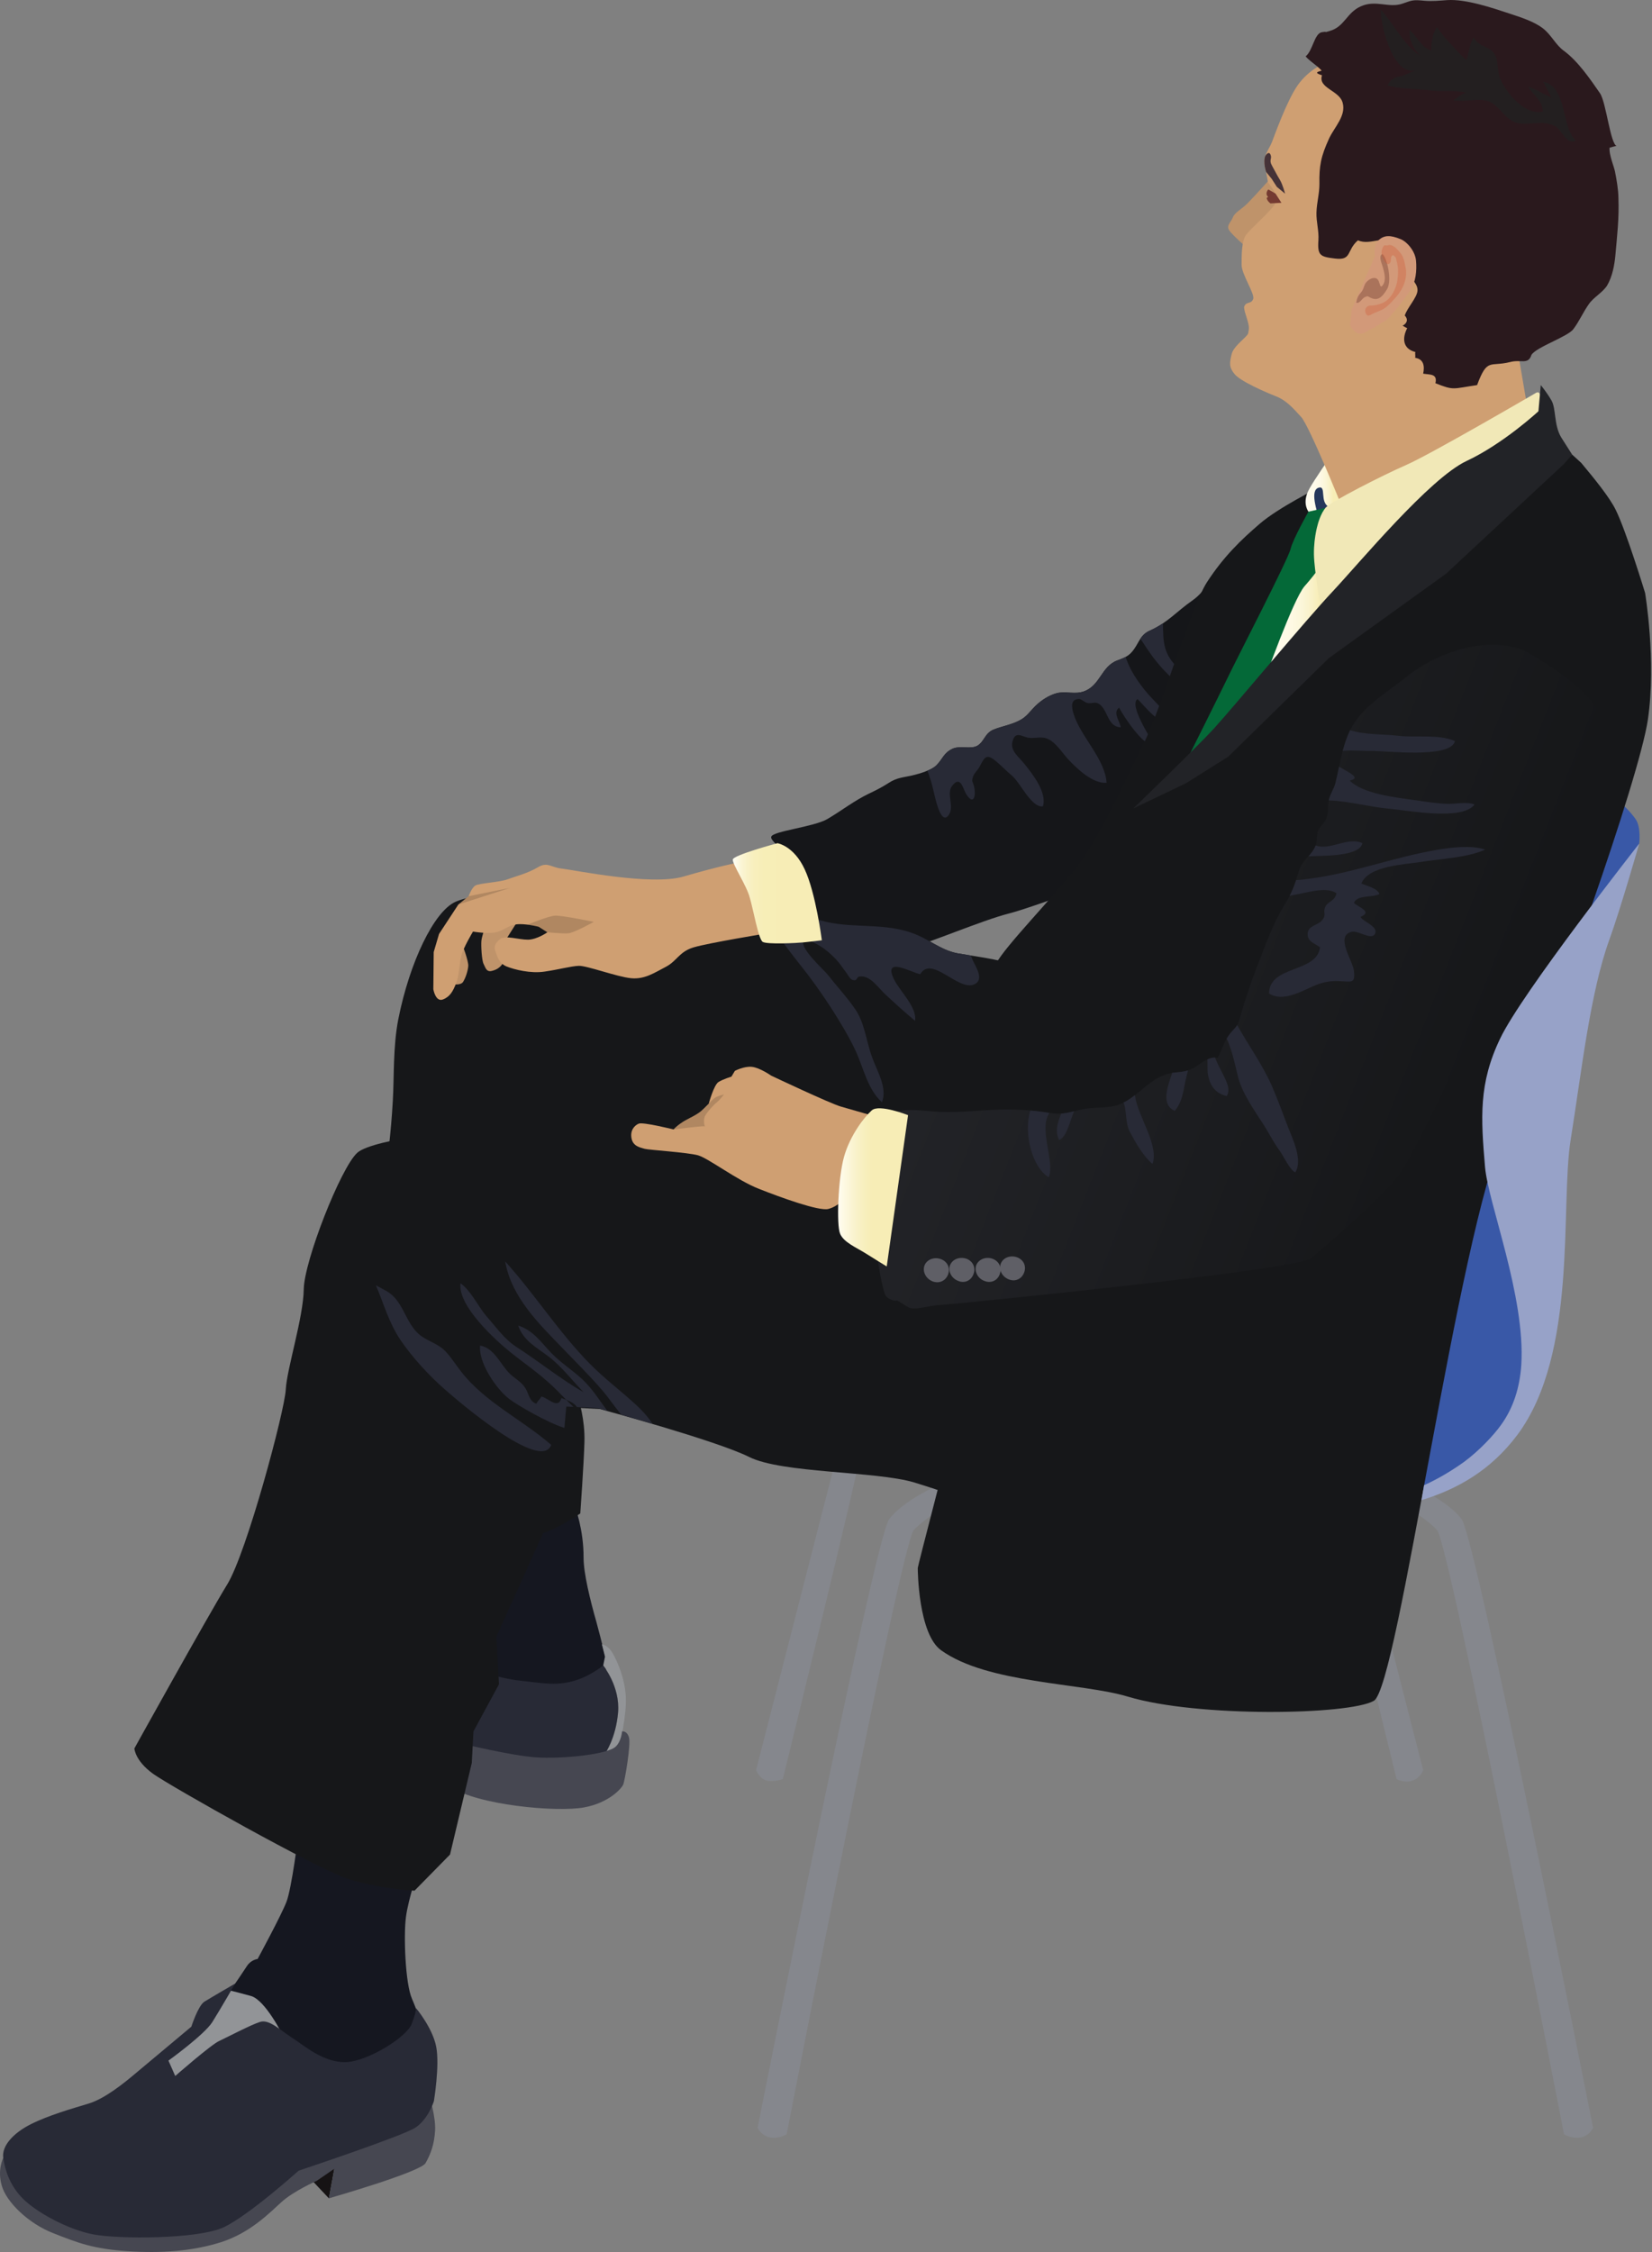
        <svg xmlns:rdf="http://www.w3.org/1999/02/22-rdf-syntax-ns#" xmlns="http://www.w3.org/2000/svg" xmlns:cc="http://creativecommons.org/ns#" xmlns:xlink="http://www.w3.org/1999/xlink" xmlns:dc="http://purl.org/dc/elements/1.1/" x="0px" y="0px" width="367" height="500" viewBox="0 0 367 500" xml:space="preserve">
            <rect x="0" y="0" width="367" height="500" fill="#808080" stroke="none"/>
            <title>Business: man sitting 1</title>
            <desc xmlns:ian_image_library="https://ian.umces.edu/media-library/">
                <ian_image_library:title>Business: man sitting 1</ian_image_library:title>
                <ian_image_library:descr>Side profile of business man sitting down</ian_image_library:descr>
                <ian_image_library:scene>
                    <ian_image_library:contains>man, sitting, chair, presentation, meeting, participation, business</ian_image_library:contains>
                    <ian_image_library:when>2012-03-15</ian_image_library:when>
                </ian_image_library:scene>
            </desc>
            
<g>
	<path fill="#3958A7" d="M364.157,187.3l-29.922,44.24c0,0-4.325,17.611-3.385,28.541c0.939,10.976,15.243,43.307,3.385,56.624
		c-11.932,13.344-24.783,20.962-46.197,18.582c-21.402-2.402-57.088-9.544-66.621-10.964c-9.49-1.408,0-10.949,0-10.949
		s78.521,18.095,92.786,0.496c14.264-17.619,9.517-59.959,11.904-74.7c2.359-14.763,22.911-57.003,28.142-62.222
		c2.673-2.677,7.792,2.979,9.142,4.968C364.613,183.725,364.157,187.3,364.157,187.3z"/>
	<path fill="#151619" d="M171.339,185.771c0.344-1.246,9.514-2.174,12.485-3.935c3.172-1.869,5.993-4.101,9.227-5.637
		c1.594-0.758,2.878-1.408,4.391-2.379c1.807-1.191,3.227-1.191,5.258-1.664c1.555-0.368,4.232-1.141,5.343-2.259
		c1.396-1.396,1.582-2.72,3.571-3.664c1.78-0.782,4.062,0.193,5.544-0.681c1.563-0.956,1.625-2.816,3.633-3.594
		c1.876-0.735,3.869-1.048,5.648-1.981c1.598-0.762,2.375-2.058,3.625-3.28c1.292-1.227,2.987-2.353,4.736-2.805
		c2.012-0.479,3.961,0.344,6.012-0.391c3.676-1.354,3.815-5.525,7.409-6.879c2.147-0.774,2.964-1.195,4.171-3.196
		c0.967-1.648,1.412-2.72,3.242-3.505c3.633-1.594,5.892-4.258,9.196-6.554c1.675-1.163,2.438-2.31,3.675-3.739
		c1.064-1.248,2.55-2.01,3.83-3.108c2.67-2.294,5.27-4.351,7.788-6.788c2.26-2.213,5.181-3.395,7.688-5.573
		c1.404-1.216,5.958-5.71,7.614-4.453l6.24,7.134l-10.454,16.21l-10.682,43.346c0,0-12.554,9.277-17.468,11.862
		c-4.948,2.592-33.155,13.139-38.986,14.578c-5.834,1.474-17.982,6.682-22.497,7.772c-4.488,1.083-13.463,7.904-15.468,7.161
		c-1.988-0.692-4.882-14.934-6.712-19.808C176.128,189.366,170.94,187.014,171.339,185.771z"/>
	<path fill="#282A36" d="M253.331,141.807c0.545,0.754,1.032,1.536,1.446,2.159c1.404,2.097,2.879,3.954,4.686,5.745
		c1.884,1.915,3.513,3.091,6.039,3.985c1.343,0.499,5.95,2.313,6.952,0.728c-3.288-2.669-7.718-3.169-10.987-6.353
		c-3.262-3.199-2.998-6.085-3.126-9.68c-0.858,0.55-1.722,1.064-2.728,1.532C254.468,140.395,253.876,141.021,253.331,141.807z"/>
	<path fill="#282A36" d="M207.973,177.988c0.476,1.698,1.521,4.956,2.859,2.855c1.23-1.919-0.697-4.662,0.727-6.415
		c1.873-2.368,2.356,0.728,3.091,1.892c1.694,2.65,2.197,0.336,1.749-1.656c-0.286-1.204-0.634-1.006-0.228-2.248
		c0.228-0.739,0.986-1.362,1.396-2.097c1.103-2.062,1.47-3.119,3.571-1.412c1.246,1.01,2.445,2.294,3.71,3.35
		c1.841,1.54,4.302,7.138,6.84,6.774c0.952-3.056-2.24-7.099-4.132-9.452c-1.118-1.443-3.165-2.851-2.639-4.882
		c0.627-2.611,2.213-1.037,3.679-0.886c1.954,0.186,3.091-0.577,4.929,0.669c1.524,1.08,2.584,2.824,3.826,4.155
		c1.938,2.07,5.443,5.409,8.477,5.161c-0.302-5.242-5.753-10.249-7.32-15.263c-0.464-1.547-0.754-3.393,1.3-3.331
		c0.395,0,1.246,0.782,1.733,0.871c0.681,0.193,1.555-0.193,2.112-0.012c2.55,0.878,2.104,5.324,5.316,5.417
		c-0.151-1.331-1.861-3.254-0.349-4.36c0.976,1.904,5.622,8.968,7.727,8.241c-0.797-1.633-5.61-8.863-3.633-10.156
		c1.659,1.664,4.863,5.834,7.505,5.409c2.376-0.414-0.197-1.513-0.998-2.236c-1.071-0.94-2.124-2.101-3.106-3.122
		c-1.931-1.984-4.933-5.737-6.051-9.405c-0.538,0.283-1.075,0.503-1.846,0.805c-3.594,1.323-3.733,5.494-7.409,6.848
		c-2.05,0.735-4-0.089-6.012,0.391c-1.749,0.453-3.463,1.555-4.736,2.805c-1.25,1.23-2.027,2.519-3.625,3.28
		c-1.779,0.933-3.792,1.246-5.648,1.981c-2.035,0.797-2.07,2.639-3.633,3.594c-1.481,0.875-3.764-0.101-5.544,0.681
		c-2,0.944-2.174,2.259-3.571,3.664c-0.457,0.476-1.188,0.894-2.035,1.211c0.225,0.515,0.43,1.044,0.561,1.521
		C207.184,174.382,207.493,176.282,207.973,177.988z"/>
	<path fill="#85878D" d="M208.766,329.583c0,0-7.95,3.4-11.223,7.706c-3.277,4.26-29.237,135.134-29.237,135.134
		s0.743,1.726,2.705,2.124c1.934,0.449,3.749-0.681,3.749-0.681s25.492-131.377,28.258-134.174c2.743-2.859,6.597-4.836,6.597-4.836
		L208.766,329.583z"/>
	<path fill="#85878D" d="M185.998,322.77l-18.033,70.238c0,0,0.739,1.881,2.267,2.287c1.559,0.464,3.675-0.29,3.675-0.29
		s17.282-70.216,16.915-71.04C190.474,323.107,185.998,322.77,185.998,322.77z"/>
	<path fill="#85878D" d="M313.506,329.583c0,0,7.916,3.4,11.193,7.706c3.253,4.26,29.213,135.134,29.213,135.134
		s-0.735,1.726-2.662,2.124c-1.988,0.449-3.795-0.681-3.795-0.681s-25.483-131.377-28.223-134.174
		c-2.743-2.859-6.616-4.836-6.616-4.836L313.506,329.583z"/>
	<path fill="#85878D" d="M298.151,322.77l18.009,70.238c0,0-0.487,1.605-2.24,2.287c-1.795,0.734-3.659-0.29-3.659-0.29
		s-17.286-70.216-16.915-71.04C293.706,323.107,298.151,322.77,298.151,322.77z"/>
	<linearGradient id="ian_symbols_3fc1e0d210066184d5fbc6c8eff4c71a" gradientUnits="userSpaceOnUse" x1="279.209" y1="137.064" x2="297.671" y2="137.064">
		<stop  offset="0.025" style="stop-color:#FFFCEE"/>
		<stop  offset="0.256" style="stop-color:#FFFBEB"/>
		<stop  offset="0.411" style="stop-color:#FEF9E4"/>
		<stop  offset="0.544" style="stop-color:#FBF6D8"/>
		<stop  offset="0.664" style="stop-color:#F9F1C7"/>
		<stop  offset="0.755" style="stop-color:#F7EDB6"/>
	</linearGradient>
	<polygon fill="url(#ian_symbols_3fc1e0d210066184d5fbc6c8eff4c71a)" points="293.616,120.042 285.542,131.16 279.209,154.086 297.671,135.404 	"/>
	<path fill="#161719" d="M292.916,108.287c0,0-8.883,4.395-13.041,7.989c-4.194,3.592-8.082,7.339-11.785,13.049
		c-3.647,5.749-10.333,28.707-14.09,35.875c-3.726,7.215-9.374,20.338-14.748,27.221c-5.347,6.894-15.916,17.603-17.974,21.526
		c-2.062,3.95-1.579,9.444-1.579,9.444l27.082-1.555L292.916,108.287z"/>
	<polygon fill="#161314" points="74.276,481.489 73.062,488.084 68.848,483.613 	"/>
	<path fill="#464751" d="M95.396,465.459c0,0,1.418,4.427,1.265,7.537c-0.172,3.106-0.982,5.242-2.122,7.273
		c-1.18,2.004-21.478,7.814-21.478,7.814l1.215-6.573l-3.91,2.689c0,0-5.099,2.232-7.848,4.724
		c-2.707,2.46-6.898,6.778-13.328,8.871c-6.471,2.055-13.384,2.519-20.94,2.023c-7.587-0.522-10.947-1.838-16.442-4.004
		c-5.517-2.155-10.355-6.883-11.398-10.481c-1.081-3.562,0.313-6.217,0.313-6.217l4.117-3.319
		C4.841,475.797,96.737,465.611,95.396,465.459z"/>
	<path fill="#151720" d="M127.726,334.493c0,0,1.938,4.979,1.919,11.328c-0.011,3.439,1.466,9.467,2.824,14.21
		c1.11,4.016,2.646,10.508,2.646,10.508s-3.18,0.913-8.043,4.268c-4.848,3.396-19.027-1.826-19.027-1.826l2.07-19.639l10.361-17.468
		L127.726,334.493z"/>
	<path fill="#929497" d="M133.715,365.08c0,0,1.389,0.182,2.406,2.012c1.056,1.814,2.712,5.645,2.898,9.606
		c0.248,3.981-1.362,10.732-1.362,10.732l-3.23,1.896c0,0,2.372-3.297,2.894-9.092c0.484-5.811-3.315-10.45-3.315-10.45l0.402-1.969
		L133.715,365.08z"/>
	<path fill="#282A36" d="M115.721,373.166c-4.762-0.43-11.177-2.964-10.144-1.138c1.053,1.811-5.803,15.716-5.803,15.716
		s13,1.938,19.731,2.816c6.716,0.862,14.922-1.234,14.922-1.234s2.372-3.297,2.878-9.092c0.499-5.811-3.312-10.45-3.312-10.45
		s-3.145,2.62-7.061,3.567C123.033,374.295,120.476,373.661,115.721,373.166z"/>
	<path fill="#464751" d="M138.191,384.416c0,0,1.106-0.22,1.547,1.362c0.426,1.59-0.905,9.518-1.292,10.449
		c-0.395,0.901-3.192,4.051-8.693,5.064c-6.085,1.134-23.809-0.538-29.639-4.562c-5.788-4.047,2.696-9.544,2.696-9.544
		s10.705,2.588,16.187,2.99c5.517,0.392,15.82-0.561,17.773-2.375C138.044,386.606,138.191,384.416,138.191,384.416z"/>
	<path fill="#151720" d="M66.271,407.439c0,0-1.449,11.793-2.644,14.853c-1.176,3.033-6.397,12.651-6.397,12.651
		s-1.429,0.143-2.348,1.532c-0.909,1.416-2.633,3.915-2.633,3.915l-2.014,2.43l11.055,14.163l20.621,7.769l11.974-14.372
		c0,0-0.88-3.177-2.352-6.577c-1.511-3.393-1.888-14.125-1.353-18.145c0.511-4.039,2.861-10.914,2.861-10.914L66.271,407.439z"/>
	<g>
		<path fill="#161719" d="M160.568,198.593c1.922,2.12,6.824,0.963,9.722,1.308c3.954,0.476,6.771,2.573,10.465,3.962
			c7.23,2.654,14.307,0.758,21.526,3.161c3.95,1.315,6.534,3.876,10.38,4.624c3.737,0.662,7.057,1.041,10.736,1.977
			c7.305,1.818,14.555,4.643,22.095,6.093c1.555,0.329,2.867,0.054,4.472,0.727l-17.792,53.386L86.08,257.02
			c0,0,0.762-5.068,1.182-12.57c0.321-5.308,0.02-12.024,1.23-18.195c2.488-12.52,7.896-23.929,12.73-26.045
			C111.778,195.599,160.568,198.593,160.568,198.593z"/>
		<path fill="#282A36" d="M189.998,233.13c1.834,3.896,2.681,8.666,5.931,11.595c1.265-3.196-1.087-6.906-2.151-9.881
			c-1.35-3.641-1.667-7.846-3.931-10.98c-1.938-2.766-3.795-4.696-5.865-7.331c-1.23-1.598-6.701-6.117-5.444-8.194
			c2.956,1.037,4.859,2.259,7.126,4.6c0.967,1.01,1.571,2.05,2.43,3.142c0.259,0.379,0.809,1.389,1.327,1.497
			c1.188,0.321,0.731-0.673,1.54-0.758c2.434-0.36,4.217,2.666,5.912,4.136c2.085,1.942,4.198,3.846,6.403,5.688
			c0.522-3.018-3.505-6.682-4.755-9.375c-2.325-5.025,4.101-1.277,5.916-0.975c2.496-4.232,8.249,3.583,11.819,2.333
			c2.464-0.89,0.704-3.69-0.031-5.146c-0.186-0.395-0.364-0.87-0.549-1.338c-0.979-0.182-1.997-0.321-3.014-0.495
			c-3.846-0.747-6.43-3.308-10.38-4.624c-7.219-2.402-14.295-0.507-21.526-3.161c-3.695-1.389-6.511-3.486-10.465-3.962
			c-1.044-0.139-2.291-0.062-3.579-0.027c4.112,4.94,6.886,9.107,11.22,14.566C181.951,219.407,187.313,227.462,189.998,233.13z"/>
		<path fill="#161719" d="M128.569,310.808c0,0,1.42,4.43,1.269,9.327c-0.136,4.879-0.925,15.89-0.925,15.89
			s-7.78,5.374-10.659,4.611c-2.871-0.758,5.049-30.834,5.049-30.834L128.569,310.808z"/>
		<path fill="#161719" d="M29.854,388.192c0,0,0.112,2.716,4.14,5.625c4.018,2.867,36.316,21.031,43.251,23.321
			c6.938,2.24,14.845,2.639,14.845,2.639l7.884-8.02l4.836-20.335l0.367-7.007l5.672-10.461l-0.592-10.573l11.908-26.285
			l3.451-16.93l0.65-7.695l7.003,0.368c0,0,25.839,6.99,33.159,10.646c7.285,3.652,28.146,3.114,36.665,5.656
			c8.519,2.565,20.242,7.134,20.242,7.134l12.492-64.164c0,0-47.583-12.322-56.384-14.183c-8.81-1.88-35.16-3.498-45.358-5.9
			c-10.163-2.41-27.999-1.466-27.999-1.466s-23.037,2.089-26.72,5.385c-3.677,3.338-11.777,23.975-11.885,30.289
			c-0.093,6.303-3.739,17.615-3.995,22.262c-0.218,4.685-8.678,36.273-13.021,43.312C46.132,358.859,29.854,388.192,29.854,388.192z
			"/>
		<path fill="#282A36" d="M83.503,285.371c1.731,4,2.83,8.213,5.443,12.113c2.685,3.965,6.501,8.078,10.105,11.2
			c2.478,2.17,21.195,18.326,23.396,12.109c-6.573-5.695-14.655-9.397-20.002-16.257c-1.224-1.548-2.211-3.199-3.581-4.607
			c-1.724-1.737-4.144-2.217-5.88-3.772c-3.027-2.704-3.422-7.486-7.187-9.544L83.503,285.371z"/>
		<path fill="#282A36" d="M132.817,312.654c0,0,0.754,0.228,2.101,0.588c-1.772-2.388-3.374-4.968-5.552-6.999
			c-2.163-2.016-4.735-3.633-6.883-5.834c-2.325-2.426-4.023-5.045-7.351-6.09c1.068,3.312,4.12,4.875,6.774,6.891
			c2.89,2.217,5.2,5.284,7.737,7.889c-5.176-2.94-9.927-6.845-14.972-10.078c-2.72-1.776-4.558-4.496-6.747-6.96
			c-1.749-2.12-3.381-5.579-5.622-7.134c-0.621,5.034,7.765,12.632,11.169,15.371c2.728,2.178,5.602,4.14,8.279,6.542
			c1.431,1.246,2.735,2.619,4.051,3.962c1.025,0.391,1.779,0.797,2.379,1.605L132.817,312.654z"/>
		<path fill="#282A36" d="M131.15,302.908c-7.003-7.068-12.35-15.599-18.919-22.83c1.37,7.997,7.719,14.048,12.895,19.418
			c2.875,2.982,5.985,6.066,8.678,9.2c1.354,1.574,2.496,3.288,3.76,4.84c0.151,0.182,0.294,0.387,0.48,0.576
			c1.985,0.565,4.36,1.246,6.944,2c-1.071-1.555-2.24-2.87-3.656-4.174C137.974,308.842,134.361,306.158,131.15,302.908z"/>
		<path fill="#282A36" d="M127.401,312.359c-0.553-0.487-1.072-1.044-1.598-1.559c-0.325-0.147-0.72-0.248-1.087-0.391
			c-0.758,2.623-2.94-0.07-4.468-0.345c-0.255,0.654-0.832,0.929-1.08,1.602c-1.594-0.534-1.671-2.182-2.395-3.365
			c-0.952-1.521-2.077-2.001-3.381-3.177c-2.143-1.946-3.451-5.795-6.731-6.376c-0.43,3.765,3.645,9.784,6.592,11.955
			c1.513,1.148,8.245,5.134,12.133,6.329l0.418-4.735L127.401,312.359z"/>
	</g>
	<path fill="#929497" d="M62.884,451.993c0,0-3.903-7.904-7.111-8.829c-3.189-0.878-5.441-1.416-5.441-1.416l-5.372,7.413
		l-9.661,7.505l2.006,7.502l14.022-9.676L62.884,451.993z"/>
	<path fill="#282A36" d="M92.415,445.841c0,0,0.114,0.816-0.984,3.578c-1.068,2.798-9.589,8.237-14.576,8.419
		c-5.024,0.147-9.183-3.621-12.005-5.428c-2.809-1.838-5.083-4.136-7.097-3.486c-2.014,0.623-7.345,3.432-9.036,4.214
		c-1.726,0.727-9.788,7.783-9.788,7.783l-1.507-3.412c0,0,7.916-5.71,9.728-8.526c1.793-2.859,5.099-8.593,5.099-8.593
		s-5.436,3.16-6.838,4.031c-1.395,0.858-2.904,5.552-2.904,5.552s-8.912,7.447-12.053,10.082c-3.167,2.685-7.316,5.993-10.918,7.037
		c-3.571,1.083-8.759,2.558-12.695,4.538c-3.923,1.978-6.507,4.848-6.117,7.486c0.387,2.654,1.451,6.213,4.515,9.196
		c3.056,2.96,9.736,6.627,15.301,7.741c5.565,1.134,23.553,1.134,29.232-1.578c5.65-2.716,16.574-12.535,16.574-12.535
		s23.122-7.691,25.956-9.563c2.861-1.903,4.085-5.842,4.085-5.842s1.331-7.946,0.513-12.137
		C96.079,450.202,92.415,445.841,92.415,445.841z"/>
	<path fill="#BF936A" d="M282.788,39.027c0,0-4.225,4.695-5.54,6.006c-1.296,1.383-2.909,2.062-3.354,3.215
		c-0.449,1.139-1.501,1.787-0.84,2.859c0.615,1.004,3.981,3.915,3.981,3.915l9.517-8.718l-1.312-6.055L282.788,39.027z"/>
	<linearGradient id="ian_symbols_e5f09b11ee3cea24a1d031479ed018df" gradientUnits="userSpaceOnUse" x1="290.041" y1="109.097" x2="298.209" y2="109.097">
		<stop  offset="0.025" style="stop-color:#FFFCEE"/>
		<stop  offset="0.256" style="stop-color:#FFFBEB"/>
		<stop  offset="0.411" style="stop-color:#FEF9E4"/>
		<stop  offset="0.544" style="stop-color:#FBF6D8"/>
		<stop  offset="0.664" style="stop-color:#F9F1C7"/>
		<stop  offset="0.755" style="stop-color:#F7EDB6"/>
	</linearGradient>
	<path fill="url(#ian_symbols_e5f09b11ee3cea24a1d031479ed018df)" d="M295.357,101.662c0,0-3.288,4.741-4.418,6.755c-1.149,1.999-1.149,3.786-0.263,5.194
		c0.831,1.383,2.042,2.921,2.042,2.921l5.49-5.972L295.357,101.662z"/>
	<path fill="#CF9F72" d="M277.306,73.926c-0.058,0.787-3.18,2.739-3.675,4.65c-0.484,1.93-0.646,2.921,0.607,4.445
		c1.237,1.602,6.909,4.06,9.191,4.956c2.283,0.876,3.772,2.562,5.63,4.602c1.841,2.047,8.944,19.636,8.944,19.636l41.33-21.636l0,0
		l-4.909-28.734l-33.941-50.281l-6.329,2.549c0,0-3.416,1.313-5.881,4.838c-2.452,3.517-5.238,11.419-5.694,12.574
		c-0.469,1.134-0.96,1.75-1.501,3.114c-0.55,1.393,0.193,3.53,0.193,3.53l0.426,2.302l1.028,1.443c0,0,1.354,1.861,0.507,3.381
		c-0.843,1.517-5.269,5.358-6.349,6.757c-1.103,1.458-1.04,4.633-1.052,6.736c-0.023,2.13,3.018,6.478,2.561,7.62
		c-0.448,1.174-1.509,0.466-1.973,1.627c-0.209,0.572,0.623,2.549,0.894,3.793C277.619,73.054,277.306,73.555,277.306,73.926z"/>
	<path fill="#453237" d="M285.488,43.001l-1.826-1.505l-1.142-1.781l-1.249-1.544c0,0-0.743-2.137-0.193-3.53
		c0,0,0.746-1.265,1.168-0.31c0.418,0.96-0.434,1.14,0.36,2.5c0.766,1.36,1.056,2.008,1.702,3.056
		C284.958,40.946,285.488,43.001,285.488,43.001L285.488,43.001"/>
	<path fill="#743A31" d="M283.36,42.979l-1.517-0.873c-0.031-0.269-0.959,0.907-0.128,1.596c-0.077,0.155-0.267,0.108-0.312,0.28
		c0.127,0.563,0.44,0.88,0.835,1.18l2.438-0.13L283.36,42.979z"/>
	<path fill="#2A191D" d="M358.86,56.743c0.379-4.364,0.859-8.281,0.681-12.759c-0.02-1.865-0.395-4.074-0.789-6.025
		c-0.448-1.814-1.613-4.256-1.029-5.979c-2.43,1.985,1.064,0.207,1.463,0.474c-1.463-0.474-2.356-9.748-3.753-11.769
		c-2.225-3.202-4.897-7.125-8.021-9.411c-1.868-1.349-2.781-3.575-4.712-5.032c-1.957-1.489-5.006-2.451-7.234-3.188
		c-3.95-1.312-9.831-3.304-13.982-3.027c-1.59,0.116-3.4,0.3-5.021,0.144c-2.453-0.229-2.623-0.172-4.816,0.609
		c-3.106,1.114-5.935-0.897-9.336,0.627c-3.176,1.422-3.586,4.513-6.886,5.463c-1.85,0.549,0,0-1.788,0.288
		c-1.655,0.288-2,4.117-3.578,5.345c0.874,1.251,4.72,3.277,3.629,4.213c11.618,2.959,0.217-5.279,0.448-5.149
		c-0.034,0.172,0.074,2.36,0.02,2.549c3.467,1.814-4.294,1.41-0.468,2.6c-0.944,2.919,3.919,3.323,4.604,6.157
		c0.739,2.847-1.779,5.267-3.006,7.824c-1.884,4.107-2.229,6.155-2.171,10.113c0.016,2.205-0.604,4.163-0.657,6.424
		c-0.054,2.089,0.568,3.963,0.434,6.093c-0.244,3.443,0.425,3.677,3.671,4.074c3.838,0.476,2.5-1.779,5.104-4.039
		c2.874,1.265,5.861-1.485,8.774,0.927l3.57,5.258c-1.547,2.321,0.968,2.948,0.895,4.931c-0.055,1.559-2.287,3.848-2.832,5.581
		c0.777,0.784,0.576,1.699-0.477,2.26c0.29,0.11,0.704,0.447,1.021,0.53c-1.16,2.265-0.994,4.588,1.803,5.306
		c-0.104,0.445,0.066,0.809-0.038,1.29c1.965,0.291,2.116,1.931,1.779,3.517c1.439,0.255,3.246-0.048,2.72,2.122
		c4.19,1.669,3.78,1.213,9.258,0.419c2.287-6.128,2.817-3.992,7.328-5.116c2.391-0.652,4.043,0.679,4.747-1.59
		c0.623-1.996-1.479,1.726,0,0c0.29,0.016-0.286-0.06,0,0c1.126-1.783,8.116-4.039,9.327-5.741c1.289-1.706,2.12-3.677,3.417-5.517
		c1.067-1.561,3.056-2.557,4.065-4.143C358.21,61.385,358.667,58.816,358.86,56.743z"/>
	<path fill="#D29979" d="M305.432,56.894c0,0-0.355-2.493,0.867-3.609c1.227-1.091,2.576-1.112,4.84-0.197
		c1.373,0.542,3.242,2.588,3.436,4.79c0.189,2.163-0.023,4.753-1.284,6.6c-1.258,1.919-4.639,6.391-5.881,6.97
		c-1.3,0.575-1.13,0.871-2.441,1.439c-1.288,0.565-2.159,1.53-3.335,1.074c-1.138-0.447-1.694-1.745-1.694-1.745l0.359-3.55"/>
	<path opacity="0.3" fill="#4D1B15" enable-background="new    " d="M306.396,62.761c-0.441-1.911-2.546-0.839-3.169,0.348
		c-0.375,0.847-0.328,1.19-0.917,1.871c-0.568,0.625-0.866,1.229-1.014,2.246c0.794,0.193,1.223-0.921,1.893-1.25
		c0.928-0.419,0.596-0.083,1.64,0.275c1.536,0.517,2.376-0.549,3.289-2.006c1.408-2.308-0.457-8.376-1.165-7.771
		c-0.727,0.578,0.051,2.02,0.317,3.11c0.479,1.609,0.643,3.176-0.371,4.043c-0.345-0.126-0.337-0.374-0.337-0.426L306.396,62.761z"
		/>
	<path opacity="0.3" fill="#D0522D" enable-background="new    " d="M308.218,54.503c1.056-0.528,2.252,0.892,2.836,1.592
		c0.801,0.958,0.936,1.979,1.168,3.118c0.546,2.449-0.422,4.84-2.02,6.672c-0.789,0.882-1.586,1.836-2.561,2.522
		c-0.883,0.625-2.005,0.859-2.887,1.368c-0.576,0.304-0.979,0.59-1.369-0.263c-0.205-0.567-0.093-1.104,0.391-1.462
		c0.483-0.329,0.943-0.129,1.528-0.267c0.495-0.062,0.994-0.199,1.454-0.364c1.981-0.675,3.041-2.604,3.56-4.534
		c0.221-0.977,0.255-1.965,0.255-2.969c0-1.043-0.312-1.842-0.507-2.776c-0.216-0.135-0.344-0.439-0.661-0.481
		c-0.673,0.426-0.213,1.141-0.584,1.677c-0.461,0.729-1.161-0.054-1.412-0.598c-0.65-1.126-0.716-2.3,0.116-3.277L308.218,54.503z"
		/>
	<path fill="#26375B" d="M293.253,116.001c-0.797-2.85-2.256-7.091-0.337-7.714c1.861-0.579,0.136,3.242,2.368,4.287
		L293.253,116.001z"/>
	<path fill="#046938" d="M290.677,113.61c0,0-3.428,6.038-3.97,8.279c-0.53,2.308-12.245,24.9-14.202,29.043
		c-2.016,4.155-8.516,17.154-8.516,17.154l16.799-16.721c0,0,6.487-18.278,9.002-21.182c2.565-2.873,5.049-6.496,5.049-6.496
		l0.445-11.115L290.677,113.61z"/>
	<path fill="#F1E8B7" d="M312.396,103.236c-5.556,2.424-16.616,8.123-17.819,9.392c-1.23,1.346-1.857,3.904-1.857,3.904
		s-1.141,3.77-0.738,8.159c0.375,4.374,1.505,10.467,1.505,10.467l48.41-37.81c0,0,1.006-5.266,0.17-7.682
		c0.573-3.285-0.801-2.46-0.801-2.46S317.937,100.811,312.396,103.236z"/>
	<path fill="#161719" d="M365.465,131.643c0,0-4.163-13.644-6.508-18.404c-1.4-2.873-4.812-7.022-7.684-10.471l-2.004-1.826
		l-50.321,35.653l-23.329,24.393l-23.852,18.509c0,0-5.315,11.707-5.374,12.736c-0.07,1.033-16.292,55.022-16.292,55.022
		s-26.153,99.85-26.215,100.879c0,0.352,0.089,14.655,5.208,18.284c10.333,7.412,31.121,7.165,41.478,10.279
		c15.472,4.666,49.177,4.081,54.636,0.925c5.455-3.114,18.484-103.166,29.217-126.866c10.678-23.689,29.732-77.953,31.658-90.968
		C368.006,146.731,365.465,131.643,365.465,131.643z"/>
	<path fill="#222327" d="M346.863,97.168c-1.702-2.754-1.126-6.43-2.205-8.271c-1.049-1.814-2.368-3.395-2.368-3.395l-0.519,5.807
		c0,0-7.749,7.194-15.966,11.04c-8.206,3.847-23.654,22.455-29.686,28.902c-6.098,6.471-21.522,25.083-26.498,30.565
		c-3.3,3.648-17.854,17.681-17.854,17.681l11.723-5.606l9.351-5.877l22.389-21.909l26.034-18.737l26.142-24.319l1.864-2.107
		L346.863,97.168z"/>
	<path fill="#231F20" d="M314.334,15.633c-4.929,1.114-7.609-9.898-7.609-13.5c3.555,3.896,5.265,8.556,10.306,11.187
		c-2.479-1.01-4.046-4.157-3.899-6.645c1.493,1.161,2.65,3.944,4.806,4.521c0.022-1.635,0.224-3.619,1.253-5.194
		c1.064,1.538,2.205,2.865,3.459,4.151c0.522,0.509,2.189,2.513,3.099,3.167c0.666-1.643,0.619-3.462,1.676-5.03
		c1.218,2.399,3.346,1.759,4.592,3.703c0.971,1.513,0.483,3.683,1.242,5.409c1.446,3.42,5.594,8.291,9.498,7.356
		c-0.116-2.617-2.147-3.476-3.227-5.544c1.93,0.731,3.404,1.706,5.11,2.426c-0.487-1.037-1.262-2.337-1.791-3.49
		c5.369,1.118,3.961,10.142,7.242,13.059c-2.353,1.085-2.948-2.615-5.061-3.412c-3.134-1.225-5.266,0.163-7.978-0.509
		c-2.809-0.66-3.977-4.082-6.627-4.886c-1.996-0.617-5.347,0.317-7.567-0.151c0.862-0.521,1.795-1.331,2.832-1.696
		c-2.798-0.666-5.606-0.097-8.36-0.517c-2.646-0.364-6.863-0.288-9.015-1.078c0.398-1.362,1.888-1.946,3.122-2.07L314.334,15.633z"
		/>
		<linearGradient id="ian_symbols_0c4c51b0ff6d80b4891d958e4b05b702" gradientUnits="userSpaceOnUse" x1="45.443" y1="396.386" x2="162.664" y2="396.386" gradientTransform="matrix(0.931 0.365 0.365 -0.931 30.593 549.139)">
		<stop  offset="0.042" style="stop-color:#222327"/>
		<stop  offset="1" style="stop-color:#161719"/>
	</linearGradient>
	<path fill="url(#ian_symbols_0c4c51b0ff6d80b4891d958e4b05b702)" d="M338.592,144.414c-8.608-3.374-19.515,0.522-26.285,5.974c-3.574,2.894-7.861,5.401-10.724,9.111
		c-3.293,4.229-3.719,9.688-4.902,14.334c-0.313,1.265-1.164,2.422-1.451,3.699c-0.328,1.257-0.05,2.712-0.514,4.008
		c-0.43,1.223-1.37,1.745-1.826,2.79c-0.534,1.296-0.171,2.511-0.72,3.641c-1.064,2.325-2.879,2.812-3.672,5.602
		c-0.766,2.696-1.47,4.673-2.921,6.972c-2.878,4.565-4.43,9.292-6.445,14.419c-1.045,2.596-1.838,5.111-2.72,7.784
		c-0.363,1.188-0.654,2.174-1.033,3.478c-0.534,1.811-0.809,1.749-1.949,3.068c-1.382,1.621-1.908,3.559-2.871,5.552
		c-2.426-0.302-3.857,1.509-5.772,2.46c-1.996,1.006-3.907,0.522-6.163,1.381c-4.542,1.737-6.917,6.372-11.958,7.026
		c-2.275,0.325-4.519,0.135-6.798,0.716c-2.321,0.561-4.124,1.106-6.538,0.685c-5.099-0.863-9.742-0.933-14.953-0.581
		c-3.23,0.225-6.813,0.496-9.989,0.321c-3.025-0.197-7.25-0.878-9.564,0.12c0,0-2.515,3.591-4.584,9.843
		c-2.127,6.232,1.327,29.836,2.635,31.012c1.296,1.246,2.472,0.909,2.472,0.909l2.337,1.451c1.408,0.909,4.677-0.387,7.157-0.441
		c2.519-0.116,79.229-7.742,82.41-10.373c3.165-2.662,15.9-13.521,19.712-18.744c3.803-5.181,19.34-39.365,25.797-49.536
		c6.461-10.148,18.938-45.513,18.513-51.676C354.872,153.277,338.592,144.414,338.592,144.414z"/>
	<path fill="#282A36" d="M260.991,246.636c1.605-1.903,1.899-4.317,2.333-6.534c0.146-0.522,0.32-1.482,0.604-2.453
		c-1.157,0.379-2.287,0.379-3.514,0.534C259.382,241.278,257.842,245.297,260.991,246.636z"/>
	<path fill="#282A36" d="M251.002,251.298c1.257,2.375,2.937,5.354,5.014,7.115c1.574-3.938-3.3-10.778-3.834-14.957
		c-0.046-0.108-0.077-0.186-0.077-0.313c-0.771,0.623-1.575,1.192-2.507,1.645C250.34,246.497,249.945,249.329,251.002,251.298z"/>
	<path fill="#282A36" d="M272.505,230.604c1.199,2.383,2.132,6.914,2.46,8.206c0.913,3.912,3.792,7.846,5.9,11.135
		c1.118,1.783,2.085,3.729,3.304,5.377c0.937,1.25,2.372,4.468,3.583,4.971c1.722-2.712-0.589-7.459-1.641-10.125
		c-1.153-3.037-2.256-6.039-3.556-9.061c-2.193-4.929-5.219-9.03-7.711-13.51c-0.324,0.569-0.719,0.836-1.415,1.695
		C273.065,229.698,272.771,230.151,272.505,230.604z"/>
	<path fill="#282A36" d="M268.299,238.249c0.384,2.6,1.575,4.499,4.206,5.099c1.416-2.008-1.382-5.269-2.577-8.546
		c-0.631,0-1.199,0.162-1.706,0.418C268.299,236.26,268.206,237.517,268.299,238.249z"/>
	<path fill="#282A36" d="M232.973,261.38c1.466-3.289-2.306-10.689,0.147-14.272c-1.432-0.255-2.832-0.414-4.232-0.545
		C227.363,251.445,229.205,259.109,232.973,261.38z"/>
	<path fill="#282A36" d="M235.287,253.116c1.729-0.712,2.317-4.02,3.339-6.407c-0.963,0.263-1.907,0.46-2.882,0.545
		C234.997,249.201,234.296,251.023,235.287,253.116z"/>
	<path fill="#282A36" d="M290.677,190.136c2.839-0.201,11.413,0.159,11.981-2.948c-3.319-1.47-7.2,1.726-10.388,0.53h-0.016
		c0,0.112-0.047,0.174-0.085,0.251C291.748,188.913,291.21,189.513,290.677,190.136z"/>
	<path fill="#282A36" d="M295.229,177.531c-0.011,0.046-0.011,0.104-0.05,0.178c4.491,0.139,8.972,1.455,13.359,1.838
		c4.02,0.34,16.303,2.782,19.038-0.933c-1.771-0.708-4.453-0.027-6.313-0.151c-2.372-0.108-4.654-0.483-7.034-0.828
		c-3.791-0.526-11.518-1.354-14.38-4.326c2.657-0.588-0.159-1.76-2.372-3.076c-0.255,1.246-0.526,2.438-0.797,3.598
		C296.367,175.098,295.517,176.254,295.229,177.531z"/>
	<path fill="#282A36" d="M298.29,166.706c2.244-0.213,5.13,0.089,6.198,0.023c3.114-0.078,17.815,1.791,18.74-2.202
		c-3.741-1.578-8.546-0.7-12.569-1.161c-3.25-0.402-7.358-0.162-10.721-1.253C299.223,163.549,298.724,165.108,298.29,166.706z"/>
	<path fill="#282A36" d="M296.897,198.307c-0.31,1.792-1.938,1.841-2.465,2.983c-0.665,1.489,0.441,1.737-0.866,3.184
		c-0.967,1.033-3.319,1.106-3.049,3.23c0.159,1.455,1.737,1.849,2.735,2.623c-0.731,5.753-11.27,3.938-11.328,10.256
		c3.033,1.934,7.049-0.422,9.858-1.645c1.853-0.812,3.574-1.203,5.625-1.099c2.812,0.085,3.69,0.658,3.385-2.209
		c-0.205-2.313-4.232-7.726-0.607-8.721c1.528-0.456,4.504,2.012,5.297,0.379c0.743-1.621-2.782-2.697-3.227-3.714
		c2.82-1.215-0.592-2.155-1.481-3.126c0.89-1.857,3.98-1.071,5.694-1.946c-0.584-1.37-2.685-1.722-4.035-2.34
		c1.582-3.931,9.556-4.213,13.123-4.771c4.396-0.728,10.384-0.937,14.373-2.747c-2.964-1.071-7.672-0.479-10.86,0.07
		c-9.676,1.671-18.748,5.211-28.292,6.395c-0.72,0.078-1.818,0.283-2.84,0.291c-0.402,1.261-0.855,2.344-1.443,3.493
		C290.15,198.307,294.414,196.705,296.897,198.307z"/>
	<path fill="#5F5F66" d="M210.604,283.002c-0.538,1.358-1.919,2.062-3.428,1.498c-1.524-0.611-2.294-2.206-1.788-3.556
		c0.542-1.338,2.198-1.946,3.683-1.37C210.604,280.178,211.134,281.645,210.604,283.002z"/>
	<path fill="#5F5F66" d="M216.256,282.91c-0.526,1.397-1.927,2.101-3.389,1.486c-1.509-0.569-2.325-2.19-1.799-3.513
		c0.545-1.338,2.182-1.95,3.714-1.385C216.256,280.117,216.797,281.587,216.256,282.91z"/>
	<path fill="#5F5F66" d="M222.094,282.91c-0.491,1.397-1.93,2.101-3.424,1.486c-1.513-0.569-2.271-2.19-1.787-3.513
		c0.557-1.338,2.205-1.95,3.675-1.385C222.094,280.117,222.601,281.587,222.094,282.91z"/>
	<path fill="#5F5F66" d="M227.502,282.565c-0.522,1.366-1.911,2.089-3.393,1.494c-1.509-0.6-2.302-2.163-1.779-3.501
		c0.522-1.35,2.174-1.958,3.702-1.374C227.502,279.792,228.037,281.215,227.502,282.565z"/>
	<path fill="#CF9F72" d="M194.238,247.82c0,0-4.999-1.443-7.389-2.12c-2.387-0.662-15.545-6.891-15.545-6.891
		s-2.507-1.764-4.275-1.942c-1.753-0.178-3.776,0.894-3.776,0.894l-0.762,1.281c0,0-1.811,0.538-2.863,1.184
		c-1.052,0.65-2.178,4.813-2.178,4.813c-1.903,1.934-1.903,1.837-2.785,2.406c-0.472,0.34-2.302,1.168-3.165,1.776
		c-1.385,0.917-1.853,1.544-1.853,1.544s-6.84-1.699-7.757-1.285c-0.979,0.41-1.938,1.524-1.59,3.281
		c0.337,1.756,1.935,2.012,2.921,2.306c0.925,0.255,9.486,0.789,11.851,1.439c2.379,0.7,8.678,5.556,13.498,7.436
		c4.836,1.911,13.382,5.018,15.444,4.477c2.039-0.503,3.884-2.457,3.884-2.457L194.238,247.82z"/>
	<linearGradient id="ian_symbols_6356b7a385a4d1d4596306b50e9ad75d" gradientUnits="userSpaceOnUse" x1="186.19" y1="263.627" x2="201.728" y2="263.627">
		<stop  offset="0.025" style="stop-color:#FFFCEE"/>
		<stop  offset="0.069" style="stop-color:#FEFAE5"/>
		<stop  offset="0.243" style="stop-color:#F9F2CC"/>
		<stop  offset="0.388" style="stop-color:#F7EFBC"/>
		<stop  offset="0.485" style="stop-color:#F7EDB6"/>
	</linearGradient>
	<path fill="url(#ian_symbols_6356b7a385a4d1d4596306b50e9ad75d)" d="M193.666,246.531c-1.66,1.478-4.809,5.521-6.159,10.303c-1.335,4.77-1.706,15.201-0.875,17.081
		c0.793,1.919,3.59,3.052,5.703,4.383c2.108,1.331,4.658,2.886,4.658,2.886l4.735-33.589
		C201.729,247.595,195.318,245.057,193.666,246.531z"/>
	<path opacity="0.15" fill="#010101" enable-background="new    " d="M157.45,245.038c-1.903,1.934-1.903,1.837-2.785,2.406
		c-0.472,0.34-2.302,1.168-3.165,1.776c-1.385,0.917-1.853,1.544-1.853,1.544s7.893-1.002,6.948-0.627c0,0-0.491-1.424,0.078-2.438
		c0.572-0.99,1.861-2.402,2.631-3.01c0.747-0.619,1.536-1.71,1.536-1.71s-1.161,0.282-1.896,0.681
		C158.239,244.129,157.45,245.038,157.45,245.038z"/>
	<path fill="#97A2C8" d="M333.257,230.604c-4.79,9.962-4.279,17.58-3.347,28.529c0.735,8.187,8.979,28.695,8.055,43.856
		c-0.329,5.08-1.771,9.599-4.484,13.355c-1.551,2.201-4.84,5.741-8.268,8.26c-2.642,1.884-5.594,3.68-8.855,5.153l-0.549,3.312
		c7.992-2.452,15.332-6.596,21.243-14.435c13.587-18.168,9.502-50.94,11.889-65.649c2.376-14.768,4.268-32.401,8.559-44.279
		c2.529-6.952,6.658-21.398,6.658-21.398S337.98,220.583,333.257,230.604z"/>
	<path fill="#BF936A" d="M107.767,205.839c0,0-0.708,2.016-0.82,3.01c-0.104,1.033,0.066,4.43,0.503,5.204
		c0.426,0.816,0.596,1.869,1.919,1.489c1.319-0.344,2.167-1.071,2.812-2.538c0.705-1.47-0.108-3.884-0.108-3.884l3.087-4.867
		L107.767,205.839z"/>
	<path fill="#BF936A" d="M102.714,209.72c0,0,1.42,3.741,1.312,4.797c-0.089,0.994-0.53,2.499-1.153,3.493
		c-0.596,0.963-3.099,0.426-3.099,0.426L102.714,209.72z"/>
	<path fill="#CF9F72" d="M164.015,191.494c0,0-4.995,1.006-12.202,3.134c-7.196,2.093-24.37-1.493-26.935-1.764
		c-2.569-0.267-3.188-1.598-5.401-0.298c-2.198,1.323-5.103,2.062-6.724,2.662c-1.629,0.638-6.306,0.878-7.091,1.358
		c-0.851,0.418-1.559,2.395-1.559,2.395l-2.275,1.841l-4.292,6.539l-1.184,4.016l-0.083,8.268c0,0,0.487,2.875,2.112,2.271
		c1.594-0.604,2.248-1.841,2.929-3.547c0.724-1.772,0.724-4.345,1.165-6.105c0.398-1.779,2.604-5.428,2.604-5.428
		s3.575,0.627,5.428,0.077c1.849-0.607,2.24-1.334,4.046-1.652c1.834-0.333,5.115,0.503,5.115,0.503l1.935,1.23
		c0,0-2.229,1.586-4.279,1.64c-2.101,0.02-5.092-1.044-6.209-0.147c-1.146,0.944-1.462,1.679-1.045,2.766
		c0.391,1.057,0.758,2.643,2.492,3.339c1.718,0.681,5.285,1.598,8.407,1.13c3.13-0.449,5.823-1.203,7.603-1.281
		c1.811-0.062,8.539,2.457,11.603,2.747c3.091,0.313,5.312-1.281,7.792-2.55c2.441-1.296,2.929-3.338,6.113-4.294
		c3.192-0.967,16.617-3.172,16.617-3.172L164.015,191.494z"/>
	<linearGradient id="ian_symbols_5cb5a1d73d06db7471f01c16794628cd" gradientUnits="userSpaceOnUse" x1="162.787" y1="198.338" x2="182.578" y2="198.338">
		<stop  offset="0.025" style="stop-color:#FFFCEE"/>
		<stop  offset="0.041" style="stop-color:#FEFAE7"/>
		<stop  offset="0.098" style="stop-color:#FBF5D5"/>
		<stop  offset="0.164" style="stop-color:#F9F1C7"/>
		<stop  offset="0.245" style="stop-color:#F8EFBD"/>
		<stop  offset="0.353" style="stop-color:#F7EEB7"/>
		<stop  offset="0.611" style="stop-color:#F7EDB6"/>
	</linearGradient>
	<path fill="url(#ian_symbols_5cb5a1d73d06db7471f01c16794628cd)" d="M172.724,187.215c0,0-9.842,2.631-9.935,3.637c-0.093,1.021,3.056,5.733,3.768,8.415
		c0.789,2.635,1.915,9.219,2.878,9.854c0.967,0.6,7.741,0.255,9.038,0.116c1.296-0.116,4.104-0.472,4.104-0.472
		s-1.35-10.531-3.818-15.77C176.341,187.78,172.724,187.215,172.724,187.215z"/>
	<path opacity="0.15" fill="#010101" enable-background="new    " d="M117.148,205.317c1.312,0.151,2.519,0.445,2.519,0.445
		l1.935,1.23c0,0,3.319,0.336,4.623,0.232c1.312-0.108,5.691-2.542,5.691-2.542s-7.08-1.478-8.627-1.385
		C121.741,203.406,117.148,205.317,117.148,205.317z"/>
	<polygon opacity="0.15" fill="#010101" enable-background="new    " points="101.828,200.821 104.103,198.98 113.33,197.126 	"/>
</g>
</svg>
